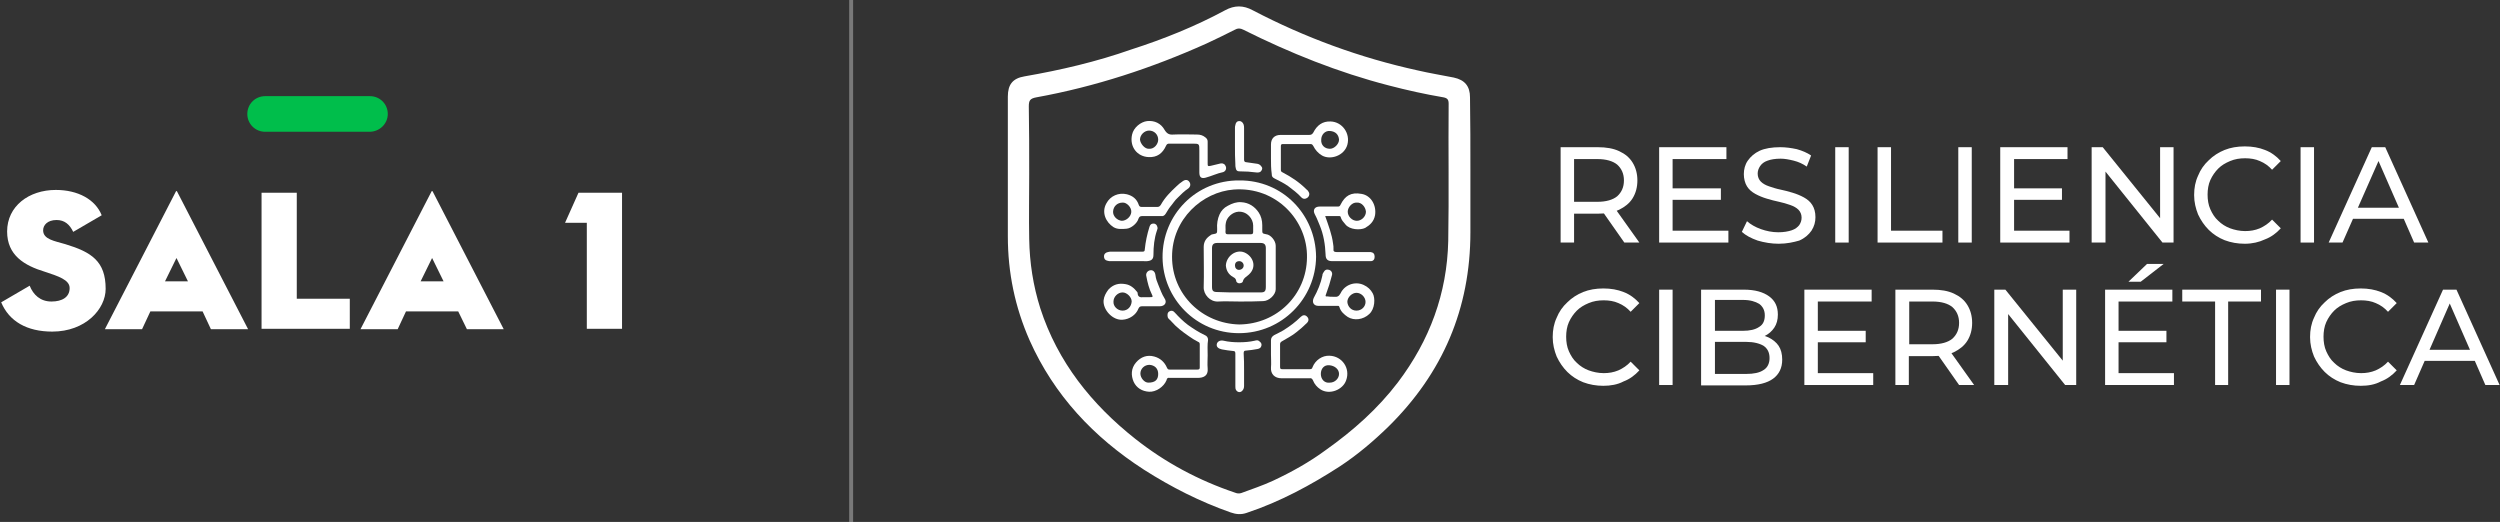<svg xmlns="http://www.w3.org/2000/svg" xmlns:xlink="http://www.w3.org/1999/xlink" id="Capa_1" x="0px" y="0px" viewBox="0 0 631.8 131.9" style="enable-background:new 0 0 631.8 131.9;" xml:space="preserve"><rect x="0" y="0" width="631.8" height="131.9" fill="#333333" stroke="none"/><style type="text/css">	.st0{fill:#FFFFFF;}	.st1{fill:#00BE4B;}	.st2{opacity:0.34;fill:none;stroke:#FFFFFF;stroke-miterlimit:10;}</style><g>	<g>		<g>			<g>				<g>					<g>						<path class="st0" d="M371.6,43.2c0,5.2,0,10.4,0,15.5c0,19.3-7,35.6-20.7,49.1c-3.8,3.7-7.8,7.1-12.2,10       c-7.4,4.8-15.2,9-23.6,11.8c-1.4,0.5-2.7,0.4-4.1-0.1c-7.7-2.7-15-6.4-21.9-10.8c-12.7-8.2-22.7-18.8-28.9-32.7       c-3.7-8.4-5.5-17.1-5.5-26.3c0-11.8,0-23.6,0-35.3c0-3,1.2-4.6,4.2-5.1c9.2-1.6,18.2-3.7,27-6.8C294,9.9,302,6.7,309.6,2.6       c2.4-1.3,4.6-1.3,7,0c13.2,6.9,27.1,12,41.7,15.2c3,0.7,6.1,1.2,9.1,1.8c2.8,0.6,4.1,2.2,4.1,5       C371.6,30.8,371.6,37,371.6,43.2C371.6,43.2,371.6,43.2,371.6,43.2z M260.1,44c0,5.5-0.1,10.9,0,16.4c0.1,6,1,11.8,2.8,17.5       c4.4,13.6,13,24.3,24,33c7.6,6,16,10.5,25.2,13.6c0.5,0.2,1,0.3,1.6,0.1c2.7-1,5.4-1.9,8-3.1c4.7-2.2,9.2-4.7,13.4-7.8       c6.9-4.9,13.1-10.4,18.2-17.1c8-10.6,12.4-22.4,12.7-35.7c0.2-11.6,0-23.1,0.1-34.7c0-1-0.3-1.4-1.3-1.6       c-4.7-0.8-9.2-1.8-13.8-3c-12.8-3.3-25-8.2-36.8-14.1c-0.8-0.4-1.4-0.4-2.1,0c-2.4,1.2-4.8,2.4-7.2,3.5       c-13.8,6.2-28.1,10.9-43,13.6c-1.6,0.3-1.9,0.8-1.9,2.3C260.1,32.5,260.1,38.2,260.1,44z"></path>					</g>				</g>				<g>					<g>						<g>							<path class="st0" d="M332.6,64.9c-0.1,10.5-8.6,19.3-19.5,19.3c-10.8,0-19.2-8.7-19.3-19.1c-0.1-10.9,8.6-19.6,19.4-19.5        C324.1,45.5,332.5,54.2,332.6,64.9z M313.2,82c9.5-0.1,17-7.5,17.1-16.9c0.2-9.3-7.7-18-18.5-17.2c-7.9,0.6-15.6,7.4-15.6,17        C296.2,74.5,303.9,81.8,313.2,82z"></path>							<path class="st0" d="M334.9,54.6c0.8,2.3,1.7,4.6,2,7c0.1,0.4,0.1,0.9,0.1,1.3c-0.1,0.6,0.2,0.8,0.8,0.8c2.5,0,5,0,7.6,0        c0.3,0,0.6,0,1,0c0.7,0.1,1,0.5,1,1.2c0,0.6-0.3,1.1-1,1.1c-0.8,0-1.6,0-2.3,0c-2.5,0-4.9,0-7.4,0c-1.2,0-1.7-0.5-1.7-1.7        c-0.1-2.5-0.5-5-1.5-7.4c-0.4-0.9-0.7-1.8-1.2-2.7c-0.6-1.1-0.1-2,1.2-2c1.5,0,3,0,4.6,0c0.4,0,0.5-0.1,0.7-0.5        c1.1-2.2,2.6-3.2,5.3-2.7c2.4,0.4,3.8,2.9,3.4,5.4c-0.3,1.6-1.3,2.5-2.5,3.2c-1.2,0.6-3.9,0.5-5-0.9c-0.5-0.6-1-1.1-1.2-1.9        c-0.1-0.2-0.2-0.2-0.4-0.2C337.1,54.6,336,54.6,334.9,54.6z M342.9,51.2c-1.2-0.1-2.3,1.2-2.3,2.3c0,1.2,1.1,2.3,2.3,2.3        c1.2,0,2.3-1.1,2.3-2.3C345.1,52.3,344.1,51.1,342.9,51.2z"></path>							<path class="st0" d="M305.2,89.8c0,1.1-0.1,2.2,0,3.3c0.2,1.9-1.1,2.4-2.5,2.4c-2.2,0-4.4,0-6.5,0c-0.2,0-0.4,0-0.6,0        c-0.5-0.1-0.7,0.1-0.8,0.6c-0.7,1.7-2.7,3-4.4,2.9c-1.8-0.1-3.2-1-3.9-2.5c-0.7-1.6-0.7-3.4,0.6-4.9c1.2-1.4,2.8-2,4.6-1.5        c1.5,0.4,2.6,1.4,3.2,2.8c0.2,0.4,0.3,0.5,0.7,0.5c2.3,0,4.7,0,7,0c0.4,0,0.6-0.1,0.6-0.5c0-2,0-3.9,0-5.9        c0-0.3-0.1-0.5-0.4-0.6c-0.8-0.4-1.6-0.9-2.3-1.4c-1.6-1.1-3.2-2.3-4.5-3.8c-0.3-0.4-0.8-0.6-0.9-1.1        c-0.1-0.5-0.1-1.1,0.4-1.4c0.5-0.3,1-0.2,1.4,0.3c1,1.1,2.1,2.2,3.3,3.1c1.4,1,2.8,1.9,4.3,2.6c0.5,0.2,0.8,0.6,0.8,1.2        C305.1,87.1,305.2,88.5,305.2,89.8C305.2,89.8,305.2,89.8,305.2,89.8z M290.5,92.2c-1.3,0-2.3,1-2.3,2.2c0,1.1,1,2.3,2,2.3        c1.7,0,2.5-0.7,2.5-2.2C292.7,93.1,291.8,92.3,290.5,92.2z"></path>							<path class="st0" d="M321.2,40.1c0-1.2,0-2.4,0-3.6c0-1.5,0.9-2.4,2.4-2.4c2.4,0,4.8,0,7.2,0c0.5,0,0.8-0.1,1.1-0.6        c0.9-1.8,2.3-2.9,4.4-2.8c2.9,0.1,5,3,4.2,5.9c-0.8,2.8-4.3,3.9-6.4,2.7c-1-0.6-1.7-1.4-2.2-2.4c-0.2-0.3-0.3-0.5-0.7-0.5        c-2.3,0-4.6,0-6.9,0c-0.5,0-0.6,0.1-0.6,0.6c0,2,0,3.9,0,5.9c0,0.4,0.1,0.5,0.5,0.7c2.1,1.1,4.1,2.4,5.9,4.2        c0.2,0.2,0.4,0.3,0.5,0.5c0.4,0.5,0.4,1.1-0.1,1.6c-0.5,0.4-1.1,0.5-1.6,0c-1-1.1-2.2-2-3.4-2.9c-1-0.7-2.2-1.3-3.4-1.9        c-0.6-0.3-0.7-0.6-0.7-1.1C321.2,42.6,321.2,41.4,321.2,40.1z M336.1,37.6c1.1,0,2.3-1.2,2.3-2.3c-0.1-1.3-0.9-2.1-2.3-2.2        c-1.3-0.1-2.2,1-2.2,2.2C333.8,36.6,334.7,37.6,336.1,37.6z"></path>							<path class="st0" d="M321.2,89.6c0-1.2,0-2.4,0-3.6c0-0.6,0.3-1,0.8-1.3c0.8-0.4,1.6-0.8,2.3-1.2c1.6-1,3.1-2.1,4.4-3.4        c0.5-0.5,1.1-0.6,1.6-0.1c0.5,0.5,0.5,1.1,0,1.6c-0.8,0.8-1.7,1.6-2.6,2.3c-1.2,1-2.5,1.6-3.8,2.4c-0.3,0.2-0.4,0.4-0.4,0.7        c0,1.9,0,3.8,0,5.7c0,0.5,0.1,0.6,0.6,0.6c2.3,0,4.6,0,6.9,0c0.4,0,0.6-0.1,0.7-0.5c0.7-1.8,2.5-3,4.3-2.9        c3.2,0.1,5.3,3.2,4.2,6.2c-0.8,2.4-4.2,3.8-6.5,2.3c-0.9-0.6-1.5-1.3-1.9-2.3c-0.2-0.4-0.4-0.6-0.9-0.5c-2.3,0-4.7,0-7,0        c-1.8,0-2.8-1.1-2.7-2.7C321.3,91.8,321.2,90.7,321.2,89.6z M336.1,96.7c1.2,0,2.3-1,2.3-2.2c0-1.2-1.1-2.1-2.5-2.2        c-1.3-0.1-2.1,0.9-2.1,2.2C333.8,95.8,334.7,96.9,336.1,96.7z"></path>							<path class="st0" d="M298.9,36.3c-1.1,0-2.3,0-3.4,0c-0.4,0-0.6,0.1-0.8,0.5c-0.9,2-2.3,3-4.4,2.9c-2.9-0.1-4.9-2.6-4.2-5.7        c0.4-1.8,2.2-3.2,3.8-3.4c1.9-0.2,3.5,0.6,4.4,2.2c0.6,1,1.2,1.3,2.3,1.2c2-0.1,4,0,5.9,0c0.8,0,1.5,0.2,2.1,0.7        c0.4,0.3,0.6,0.6,0.6,1.1c0,1.8,0,3.7,0,5.5c0,0.6,0,0.8,0.8,0.6c0.8-0.2,1.6-0.4,2.5-0.6c0.6-0.1,1.1,0.2,1.3,0.8        c0.2,0.6-0.1,1.2-0.7,1.4c-1.5,0.3-2.9,1-4.4,1.4c-1.1,0.3-1.6-0.1-1.6-1.3c0-1.8,0-3.7,0-5.5c0-1.8,0-1.8-1.8-1.8        C300.4,36.3,299.7,36.3,298.9,36.3z M290.4,37.6c1.3,0.1,2.3-1.2,2.3-2.3c0-1.3-1-2.3-2.3-2.3c-1.2,0-2.3,1.1-2.3,2.3        C288.2,36.3,289.3,37.7,290.4,37.6z"></path>							<path class="st0" d="M291,54.6c-0.8,0-1.5,0-2.3,0c-0.6,0-0.8,0.2-1,0.7c-0.3,1.1-1.8,2.4-3,2.5c-1.2,0.1-2.3,0.2-3.3-0.4        c-1.9-1.2-3.1-3.7-1.8-6c1-1.9,3.1-2.8,5.2-2.3c1.5,0.4,2.5,1.2,3,2.7c0.1,0.3,0.3,0.5,0.7,0.5c1.3,0,2.7,0,4,0        c0.5,0,0.7-0.3,0.9-0.6c1-1.8,2.4-3.2,3.9-4.6c0.5-0.5,1-0.9,1.6-1.3c0.7-0.5,1.3-0.4,1.7,0.2c0.4,0.6,0.2,1.3-0.4,1.7        c-0.9,0.6-1.7,1.4-2.5,2.2c-0.8,0.7-1.3,1.6-2,2.4c-0.4,0.5-0.7,1.1-1.1,1.7c-0.3,0.5-0.7,0.7-1.2,0.6        C292.5,54.6,291.7,54.6,291,54.6C291,54.6,291,54.6,291,54.6z M283.7,51.2c-1.3,0-2.3,0.9-2.4,2.2c-0.1,1.2,1,2.3,2.2,2.4        c1.1,0,2.3-1,2.4-2.2C286,52.4,284.7,51.1,283.7,51.2z"></path>							<path class="st0" d="M290.8,77.4c-0.7,0-1.5,0-2.2,0c-0.5,0-0.7,0.2-0.9,0.6c-0.6,1.6-2.3,2.7-4,2.8c-2.5,0.2-5-2.5-4.8-4.9        c0.1-1,0.6-1.9,1.2-2.7c1.2-1.3,2.6-1.7,4.3-1.4c1.3,0.2,2.2,1,3,2c0,0.1,0.1,0.1,0.1,0.2c0,1.1,0.7,1.2,1.5,1.1        c0.5,0,1.1,0,1.6,0c0.6,0,0.9,0,0.5-0.7c-0.7-1.4-1.1-3-1.4-4.6c-0.2-0.7,0.3-1.4,1-1.5c0.7-0.1,1.2,0.4,1.3,1.2        c0.1,0.9,0.4,1.7,0.7,2.4c0.5,1.2,0.9,2.4,1.6,3.5c0.7,1,0.1,2-1.2,2C292.4,77.4,291.6,77.4,290.8,77.4z M283.7,78.5        c1.3,0,2.2-1,2.3-2.3c0-1.1-1.2-2.3-2.3-2.3c-1.2,0-2.3,1.1-2.3,2.3C281.3,77.4,282.4,78.5,283.7,78.5z"></path>							<path class="st0" d="M336.8,75c0.1,0,0.3,0,0.4,0c0.7,0.1,1.2-0.1,1.6-0.9c1-2.1,3.6-3.1,5.8-2.1c1.1,0.5,1.8,1.2,2.3,2.1        c0.7,1.2,0.6,4-0.9,5.3c-1.5,1.4-3.8,1.7-5.4,0.7c-0.9-0.6-1.8-1.4-2.1-2.5c-0.1-0.4-0.4-0.3-0.6-0.3c-1.6,0-3.1,0-4.7,0        c-1.2,0-1.7-0.9-1.2-2c1-1.8,1.8-3.7,2.2-5.7c0-0.3,0.1-0.5,0.3-0.8c0.3-0.6,0.8-0.8,1.4-0.6c0.6,0.2,0.9,0.8,0.7,1.4        c-0.4,1.6-0.9,3.2-1.5,4.8c-0.2,0.4-0.1,0.6,0.3,0.5C335.9,75,336.4,75,336.8,75z M342.8,78.5c1.3,0,2.3-1,2.3-2.2        c0-1.2-1.1-2.3-2.3-2.3c-1.1,0-2.3,1.1-2.3,2.3C340.6,77.5,341.5,78.5,342.8,78.5z"></path>							<path class="st0" d="M314.4,93.5c0,1.3,0,2.6,0,4c0,0.5-0.1,0.9-0.5,1.3c-0.5,0.5-1.2,0.3-1.5-0.2c-0.2-0.3-0.2-0.6-0.2-1        c0-2.7,0-5.4,0-8.2c0-0.5-0.1-0.7-0.6-0.7c-0.9-0.1-1.8-0.2-2.8-0.4c-0.9-0.2-1.4-0.6-1.3-1.3c0.1-0.7,0.9-1.1,1.7-0.9        c1.3,0.3,2.6,0.4,3.9,0.4c1.4,0,2.7-0.1,4-0.4c0.4-0.1,0.8-0.2,1.1,0.1c0.4,0.3,0.7,0.6,0.6,1.1c-0.1,0.6-0.5,0.8-1,0.9        c-1,0.2-1.9,0.3-2.9,0.4c-0.5,0-0.6,0.2-0.6,0.7C314.4,90.7,314.4,92.1,314.4,93.5z"></path>							<path class="st0" d="M285.3,66c-1.5,0-3,0-4.6,0c-0.3,0-0.5,0-0.8-0.1c-0.6-0.1-0.9-0.5-0.9-1.1c0-0.6,0.4-1,1-1.1        c0.3-0.1,0.5-0.1,0.8-0.1c2.6,0,5.3,0,7.9,0c0.4,0,0.6-0.1,0.6-0.5c0.2-2,0.6-3.9,1.2-5.8c0.2-0.6,0.5-0.8,1-0.8        c0.6,0,0.9,0.4,1,0.9c0.1,0.3,0,0.5-0.1,0.8c-0.7,2-0.9,4.1-0.9,6.2c0,1.1-0.5,1.5-1.6,1.6C288.5,66,286.9,66,285.3,66        C285.3,66,285.3,66,285.3,66z"></path>							<path class="st0" d="M312.1,36.9c0-1.5,0-3,0-4.5c0-0.3,0-0.5,0.1-0.8c0.1-0.6,0.4-1,1-1c0.6,0,0.9,0.4,1.1,0.9        c0.1,0.3,0.1,0.6,0.1,0.9c0,2.6,0,5.2,0,7.9c0,0.4,0.1,0.7,0.6,0.7c0.9,0.1,1.9,0.3,2.8,0.4c0.5,0.1,0.8,0.4,1,0.7        c0.3,0.3,0.2,0.7,0,1c-0.2,0.4-0.6,0.5-1.1,0.5c-1.5-0.2-3-0.3-4.5-0.3c-0.5,0-0.8-0.2-0.9-0.8c-0.1-0.3-0.1-0.7-0.1-1        C312.1,40,312.1,38.5,312.1,36.9C312.1,36.9,312.1,36.9,312.1,36.9z"></path>							<path class="st0" d="M313.3,76.2c-1.8,0-3.7-0.1-5.5,0c-2,0.1-3.7-1.8-3.6-3.7c0.1-3.4,0-6.7,0-10.1c0-1.4,0.7-2.3,1.8-3        c0.1-0.1,0.3-0.2,0.5-0.2c1.1-0.2,1.1-0.2,1.1-1.3c-0.1-1.3,0.1-2.6,0.6-3.7c0.4-0.9,1.1-1.7,2.1-2.2c1.1-0.6,2.2-1,3.4-0.9        c1.9,0.1,3.4,1.1,4.4,2.6c0.6,0.9,0.9,2,0.9,3.2c0,0.4,0,0.7,0,1.1c0,1,0,1,1,1.2c1.1,0.1,2.4,1.6,2.4,2.9c0,3.7,0,7.3,0,11        c0,1.4-1.7,3-3.2,3C317.2,76.2,315.2,76.2,313.3,76.2C313.3,76.2,313.3,76.2,313.3,76.2z M313.2,73.9c1.8,0,3.6,0,5.4,0        c1,0,1.3-0.3,1.3-1.4c0-3.3,0-6.5,0-9.8c0-0.9-0.4-1.3-1.3-1.3c-3.7,0-7.3,0-11,0c-0.9,0-1.3,0.4-1.3,1.3c0,3.3,0,6.6,0,9.8        c0,1,0.3,1.3,1.3,1.3C309.6,73.9,311.4,73.9,313.2,73.9z M313.2,59.2C313.2,59.2,313.2,59.2,313.2,59.2c1,0,2,0,2.9,0        c0.4,0,0.6-0.1,0.6-0.6c0-0.5,0-1.1,0-1.6c0-1.7-1.5-3.6-3.7-3.5c-1.6,0.1-3,1.5-3.2,2.8c-0.2,0.8,0,1.6-0.1,2.3        c0,0.5,0.2,0.6,0.6,0.6C311.3,59.2,312.3,59.2,313.2,59.2z"></path>							<path class="st0" d="M309.8,67.1c0.1-2.3,2.5-4.2,4.7-3.3c2.1,0.9,3.3,3.6,1.1,5.6c-0.5,0.5-1.3,0.8-1.5,1.7        c-0.1,0.4-0.6,0.5-1,0.5c-0.4-0.1-0.7-0.3-0.7-0.7c-0.1-0.5-0.4-0.7-0.8-0.9C310.4,69.3,309.9,68.3,309.8,67.1z M314.3,67.1        c0-0.6-0.5-1.1-1.1-1.1c-0.7,0-1.1,0.4-1.1,1.1c0,0.6,0.4,1.1,1,1.1C313.8,68.2,314.3,67.7,314.3,67.1z"></path>						</g>					</g>				</g>			</g>			<g>				<path class="st0" d="M394.4,61.3V37.2h9.4c2.1,0,3.9,0.3,5.4,1c1.5,0.7,2.6,1.6,3.4,2.9c0.8,1.3,1.2,2.8,1.2,4.5     c0,1.7-0.4,3.2-1.2,4.5c-0.8,1.3-2,2.2-3.4,2.9c-1.5,0.7-3.3,1-5.4,1h-7.5l1.5-1.6v8.9H394.4z M397.8,52.7l-1.5-1.7h7.4     c2.2,0,3.9-0.5,5-1.4c1.1-1,1.7-2.3,1.7-4c0-1.7-0.6-3-1.7-4c-1.1-0.9-2.8-1.4-5-1.4h-7.4l1.5-1.7V52.7z M410.5,61.3l-6.1-8.7     h3.7l6.2,8.7H410.5z"></path>				<path class="st0" d="M422.8,58.3h14v3h-17.5V37.2h17v3h-13.6V58.3z M422.5,47.6h12.4v2.9h-12.4V47.6z"></path>				<path class="st0" d="M449.5,61.6c-1.8,0-3.6-0.3-5.3-0.8c-1.7-0.6-3-1.3-4-2.2l1.3-2.7c0.9,0.8,2.1,1.5,3.5,2     c1.4,0.5,2.9,0.8,4.4,0.8c1.4,0,2.5-0.2,3.4-0.5c0.9-0.3,1.5-0.8,1.9-1.3c0.4-0.6,0.6-1.2,0.6-1.9c0-0.8-0.3-1.5-0.8-2     c-0.5-0.5-1.2-0.9-2.1-1.2s-1.8-0.6-2.8-0.8c-1-0.2-2.1-0.5-3.1-0.8c-1-0.3-2-0.7-2.9-1.2c-0.9-0.5-1.6-1.1-2.1-1.9     s-0.8-1.9-0.8-3.1c0-1.2,0.3-2.4,1-3.4c0.7-1,1.7-1.9,3-2.5s3.1-0.9,5.2-0.9c1.4,0,2.8,0.2,4.2,0.5c1.4,0.4,2.6,0.9,3.6,1.6     l-1.1,2.8c-1-0.7-2.1-1.2-3.3-1.5s-2.3-0.5-3.3-0.5c-1.4,0-2.5,0.2-3.3,0.5c-0.9,0.3-1.5,0.8-1.9,1.4s-0.6,1.2-0.6,1.9     c0,0.8,0.3,1.5,0.8,2c0.5,0.5,1.2,0.9,2.1,1.2c0.9,0.3,1.8,0.6,2.8,0.8c1,0.2,2.1,0.5,3.1,0.8c1,0.3,2,0.7,2.9,1.2     c0.9,0.5,1.6,1.1,2.1,1.9c0.5,0.8,0.8,1.8,0.8,3.1c0,1.2-0.3,2.3-1,3.4c-0.7,1-1.7,1.9-3.1,2.5     C453.3,61.2,451.6,61.6,449.5,61.6z"></path>				<path class="st0" d="M463.8,61.3V37.2h3.4v24.1H463.8z"></path>				<path class="st0" d="M474.5,61.3V37.2h3.4v21.1h13v3H474.5z"></path>				<path class="st0" d="M494.9,61.3V37.2h3.4v24.1H494.9z"></path>				<path class="st0" d="M509,58.3h14v3h-17.5V37.2h17v3H509V58.3z M508.7,47.6h12.4v2.9h-12.4V47.6z"></path>				<path class="st0" d="M528.6,61.3V37.2h2.8L547.4,57h-1.5V37.2h3.4v24.1h-2.8l-15.9-19.8h1.5v19.8H528.6z"></path>				<path class="st0" d="M567.3,61.6c-1.8,0-3.5-0.3-5.1-0.9c-1.5-0.6-2.9-1.5-4-2.6c-1.1-1.1-2-2.4-2.7-3.9c-0.6-1.5-1-3.1-1-4.9     s0.3-3.4,1-4.9c0.6-1.5,1.5-2.8,2.7-3.9c1.1-1.1,2.5-2,4-2.6c1.5-0.6,3.2-0.9,5.1-0.9c1.9,0,3.6,0.3,5.1,0.9     c1.6,0.6,2.9,1.6,4,2.8l-2.2,2.2c-0.9-1-1.9-1.7-3.1-2.2c-1.1-0.5-2.4-0.7-3.7-0.7c-1.4,0-2.6,0.2-3.8,0.7s-2.2,1.1-3,1.9     c-0.8,0.8-1.5,1.8-2,2.9c-0.5,1.1-0.7,2.4-0.7,3.7c0,1.3,0.2,2.6,0.7,3.7c0.5,1.1,1.1,2.1,2,2.9c0.8,0.8,1.9,1.5,3,1.9     s2.4,0.7,3.8,0.7c1.3,0,2.5-0.2,3.7-0.7c1.1-0.5,2.2-1.2,3.1-2.2l2.2,2.2c-1.1,1.2-2.4,2.2-4,2.8     C570.9,61.2,569.2,61.6,567.3,61.6z"></path>				<path class="st0" d="M581.4,61.3V37.2h3.4v24.1H581.4z"></path>				<path class="st0" d="M588.5,61.3l10.9-24.1h3.4l10.9,24.1h-3.6l-9.7-22.2h1.4L592,61.3H588.5z M593.1,55.3l0.9-2.8h13.6l1,2.8     H593.1z"></path>				<path class="st0" d="M405.2,97.5c-1.8,0-3.5-0.3-5.1-0.9c-1.5-0.6-2.9-1.5-4-2.6c-1.1-1.1-2-2.4-2.7-3.9c-0.6-1.5-1-3.1-1-4.9     s0.3-3.4,1-4.9c0.6-1.5,1.5-2.8,2.7-3.9c1.1-1.1,2.5-2,4-2.6c1.5-0.6,3.2-0.9,5.1-0.9c1.9,0,3.6,0.3,5.1,0.9     c1.6,0.6,2.9,1.6,4,2.8l-2.2,2.2c-0.9-1-1.9-1.7-3.1-2.2c-1.1-0.5-2.4-0.7-3.7-0.7c-1.4,0-2.6,0.2-3.8,0.7s-2.2,1.1-3,1.9     c-0.8,0.8-1.5,1.8-2,2.9c-0.5,1.1-0.7,2.4-0.7,3.7c0,1.3,0.2,2.6,0.7,3.7c0.5,1.1,1.1,2.1,2,2.9c0.8,0.8,1.9,1.5,3,1.9     s2.4,0.7,3.8,0.7c1.3,0,2.5-0.2,3.7-0.7c1.1-0.5,2.2-1.2,3.1-2.2l2.2,2.2c-1.1,1.2-2.4,2.2-4,2.8     C408.8,97.2,407,97.5,405.2,97.5z"></path>				<path class="st0" d="M419.3,97.3V73.2h3.4v24.1H419.3z"></path>				<path class="st0" d="M429.9,97.3V73.2h10.8c2.8,0,4.9,0.6,6.4,1.7c1.5,1.1,2.2,2.6,2.2,4.6c0,1.3-0.3,2.4-0.9,3.3     s-1.4,1.6-2.4,2.1c-1,0.5-2.1,0.7-3.2,0.7l0.6-1c1.4,0,2.6,0.2,3.6,0.7s1.9,1.2,2.5,2.1c0.6,0.9,0.9,2.1,0.9,3.5     c0,2.1-0.8,3.7-2.3,4.8c-1.5,1.1-3.8,1.7-6.9,1.7H429.9z M433.4,94.5h7.9c1.9,0,3.4-0.3,4.4-1c1-0.6,1.5-1.7,1.5-3     c0-1.4-0.5-2.4-1.5-3.1c-1-0.6-2.5-1-4.4-1h-8.2v-2.8h7.4c1.7,0,3.1-0.3,4.1-1c1-0.6,1.4-1.6,1.4-2.9s-0.5-2.2-1.4-2.9     c-1-0.6-2.3-1-4.1-1h-7.1V94.5z"></path>				<path class="st0" d="M459.4,94.3h14v3H456V73.2h17v3h-13.6V94.3z M459.1,83.6h12.4v2.9h-12.4V83.6z"></path>				<path class="st0" d="M479,97.3V73.2h9.4c2.1,0,3.9,0.3,5.4,1c1.5,0.7,2.6,1.6,3.4,2.9c0.8,1.3,1.2,2.8,1.2,4.5     c0,1.7-0.4,3.2-1.2,4.5c-0.8,1.3-2,2.2-3.4,2.9c-1.5,0.7-3.3,1-5.4,1h-7.5l1.5-1.6v8.9H479z M482.5,88.7l-1.5-1.7h7.4     c2.2,0,3.9-0.5,5-1.4c1.1-1,1.7-2.3,1.7-4c0-1.7-0.6-3-1.7-4c-1.1-0.9-2.8-1.4-5-1.4h-7.4l1.5-1.7V88.7z M495.1,97.3l-6.1-8.7     h3.7l6.2,8.7H495.1z"></path>				<path class="st0" d="M504,97.3V73.2h2.8L522.8,93h-1.5V73.2h3.4v24.1h-2.8L506,77.5h1.5v19.8H504z"></path>				<path class="st0" d="M535.4,94.3h14v3H532V73.2h17v3h-13.6V94.3z M535.1,83.6h12.4v2.9h-12.4V83.6z M537.9,71.2l4.7-4.5h4.2     l-5.8,4.5H537.9z"></path>				<path class="st0" d="M559.8,97.3V76.2h-8.3v-3h19.9v3h-8.3v21.1H559.8z"></path>				<path class="st0" d="M575.2,97.3V73.2h3.4v24.1H575.2z"></path>				<path class="st0" d="M596.6,97.5c-1.8,0-3.5-0.3-5.1-0.9c-1.5-0.6-2.9-1.5-4-2.6c-1.1-1.1-2-2.4-2.7-3.9c-0.6-1.5-1-3.1-1-4.9     s0.3-3.4,1-4.9c0.6-1.5,1.5-2.8,2.7-3.9c1.1-1.1,2.5-2,4-2.6c1.5-0.6,3.2-0.9,5.1-0.9c1.9,0,3.6,0.3,5.1,0.9     c1.6,0.6,2.9,1.6,4,2.8l-2.2,2.2c-0.9-1-1.9-1.7-3.1-2.2c-1.1-0.5-2.4-0.7-3.7-0.7c-1.4,0-2.6,0.2-3.8,0.7s-2.2,1.1-3,1.9     c-0.8,0.8-1.5,1.8-2,2.9c-0.5,1.1-0.7,2.4-0.7,3.7c0,1.3,0.2,2.6,0.7,3.7c0.5,1.1,1.1,2.1,2,2.9c0.8,0.8,1.9,1.5,3,1.9     s2.4,0.7,3.8,0.7c1.3,0,2.5-0.2,3.7-0.7c1.1-0.5,2.2-1.2,3.1-2.2l2.2,2.2c-1.1,1.2-2.4,2.2-4,2.8     C600.2,97.2,598.5,97.5,596.6,97.5z"></path>				<path class="st0" d="M606.5,97.3l10.9-24.1h3.4l10.9,24.1h-3.6l-9.7-22.2h1.4l-9.7,22.2H606.5z M611.2,91.2l0.9-2.8h13.6l1,2.8     H611.2z"></path>			</g>		</g>		<g>			<path class="st0" d="M17.6,72.8c0-2.1-2.9-3-6.2-4.1c-5.3-1.6-9.6-4.2-9.6-10.2c0-6.4,5.5-10.5,12.3-10.5c5.6,0,10,2.4,11.6,6.4    l-7.2,4.2c-0.9-1.9-2.2-3-4.2-3c-2.3,0-3.4,1.3-3.4,2.6c0,2.3,2.9,2.7,5.6,3.5c6.6,2,10.2,4.3,10.2,11.3    c0,5.1-5.1,10.8-13.5,10.8c-6.4,0-10.9-2.6-12.9-7.4l7.2-4.2c0.9,2.3,2.7,4,5.5,4C15.7,76.2,17.6,75.1,17.6,72.8z"></path>			<path class="st0" d="M51.2,78.7H38l-2.1,4.5h-9.4l18-34.9h0.2l18,34.9h-9.4L51.2,78.7z M41.7,71.1h5.8l-2.9-5.9L41.7,71.1z"></path>			<path class="st0" d="M88.5,83.1H66.1V48.7h8.9v26.8h13.4V83.1z"></path>			<path class="st0" d="M115.8,78.7h-13.2l-2.1,4.5h-9.4l18-34.9h0.2l18,34.9H118L115.8,78.7z M106.3,71.1h5.8l-2.9-5.9L106.3,71.1z    "></path>			<path class="st0" d="M148.3,56.3h-5.5l3.4-7.6h11v34.4h-8.9V56.3z"></path>		</g>		<path class="st1" d="M93.4,33.3H67c-2.5,0-4.5-2-4.5-4.5s2-4.5,4.5-4.5h26.5c2.5,0,4.5,2,4.5,4.5S95.9,33.3,93.4,33.3z"></path>	</g>	<line class="st2" x1="215.1" y1="0" x2="215.1" y2="131.9"></line></g></svg>